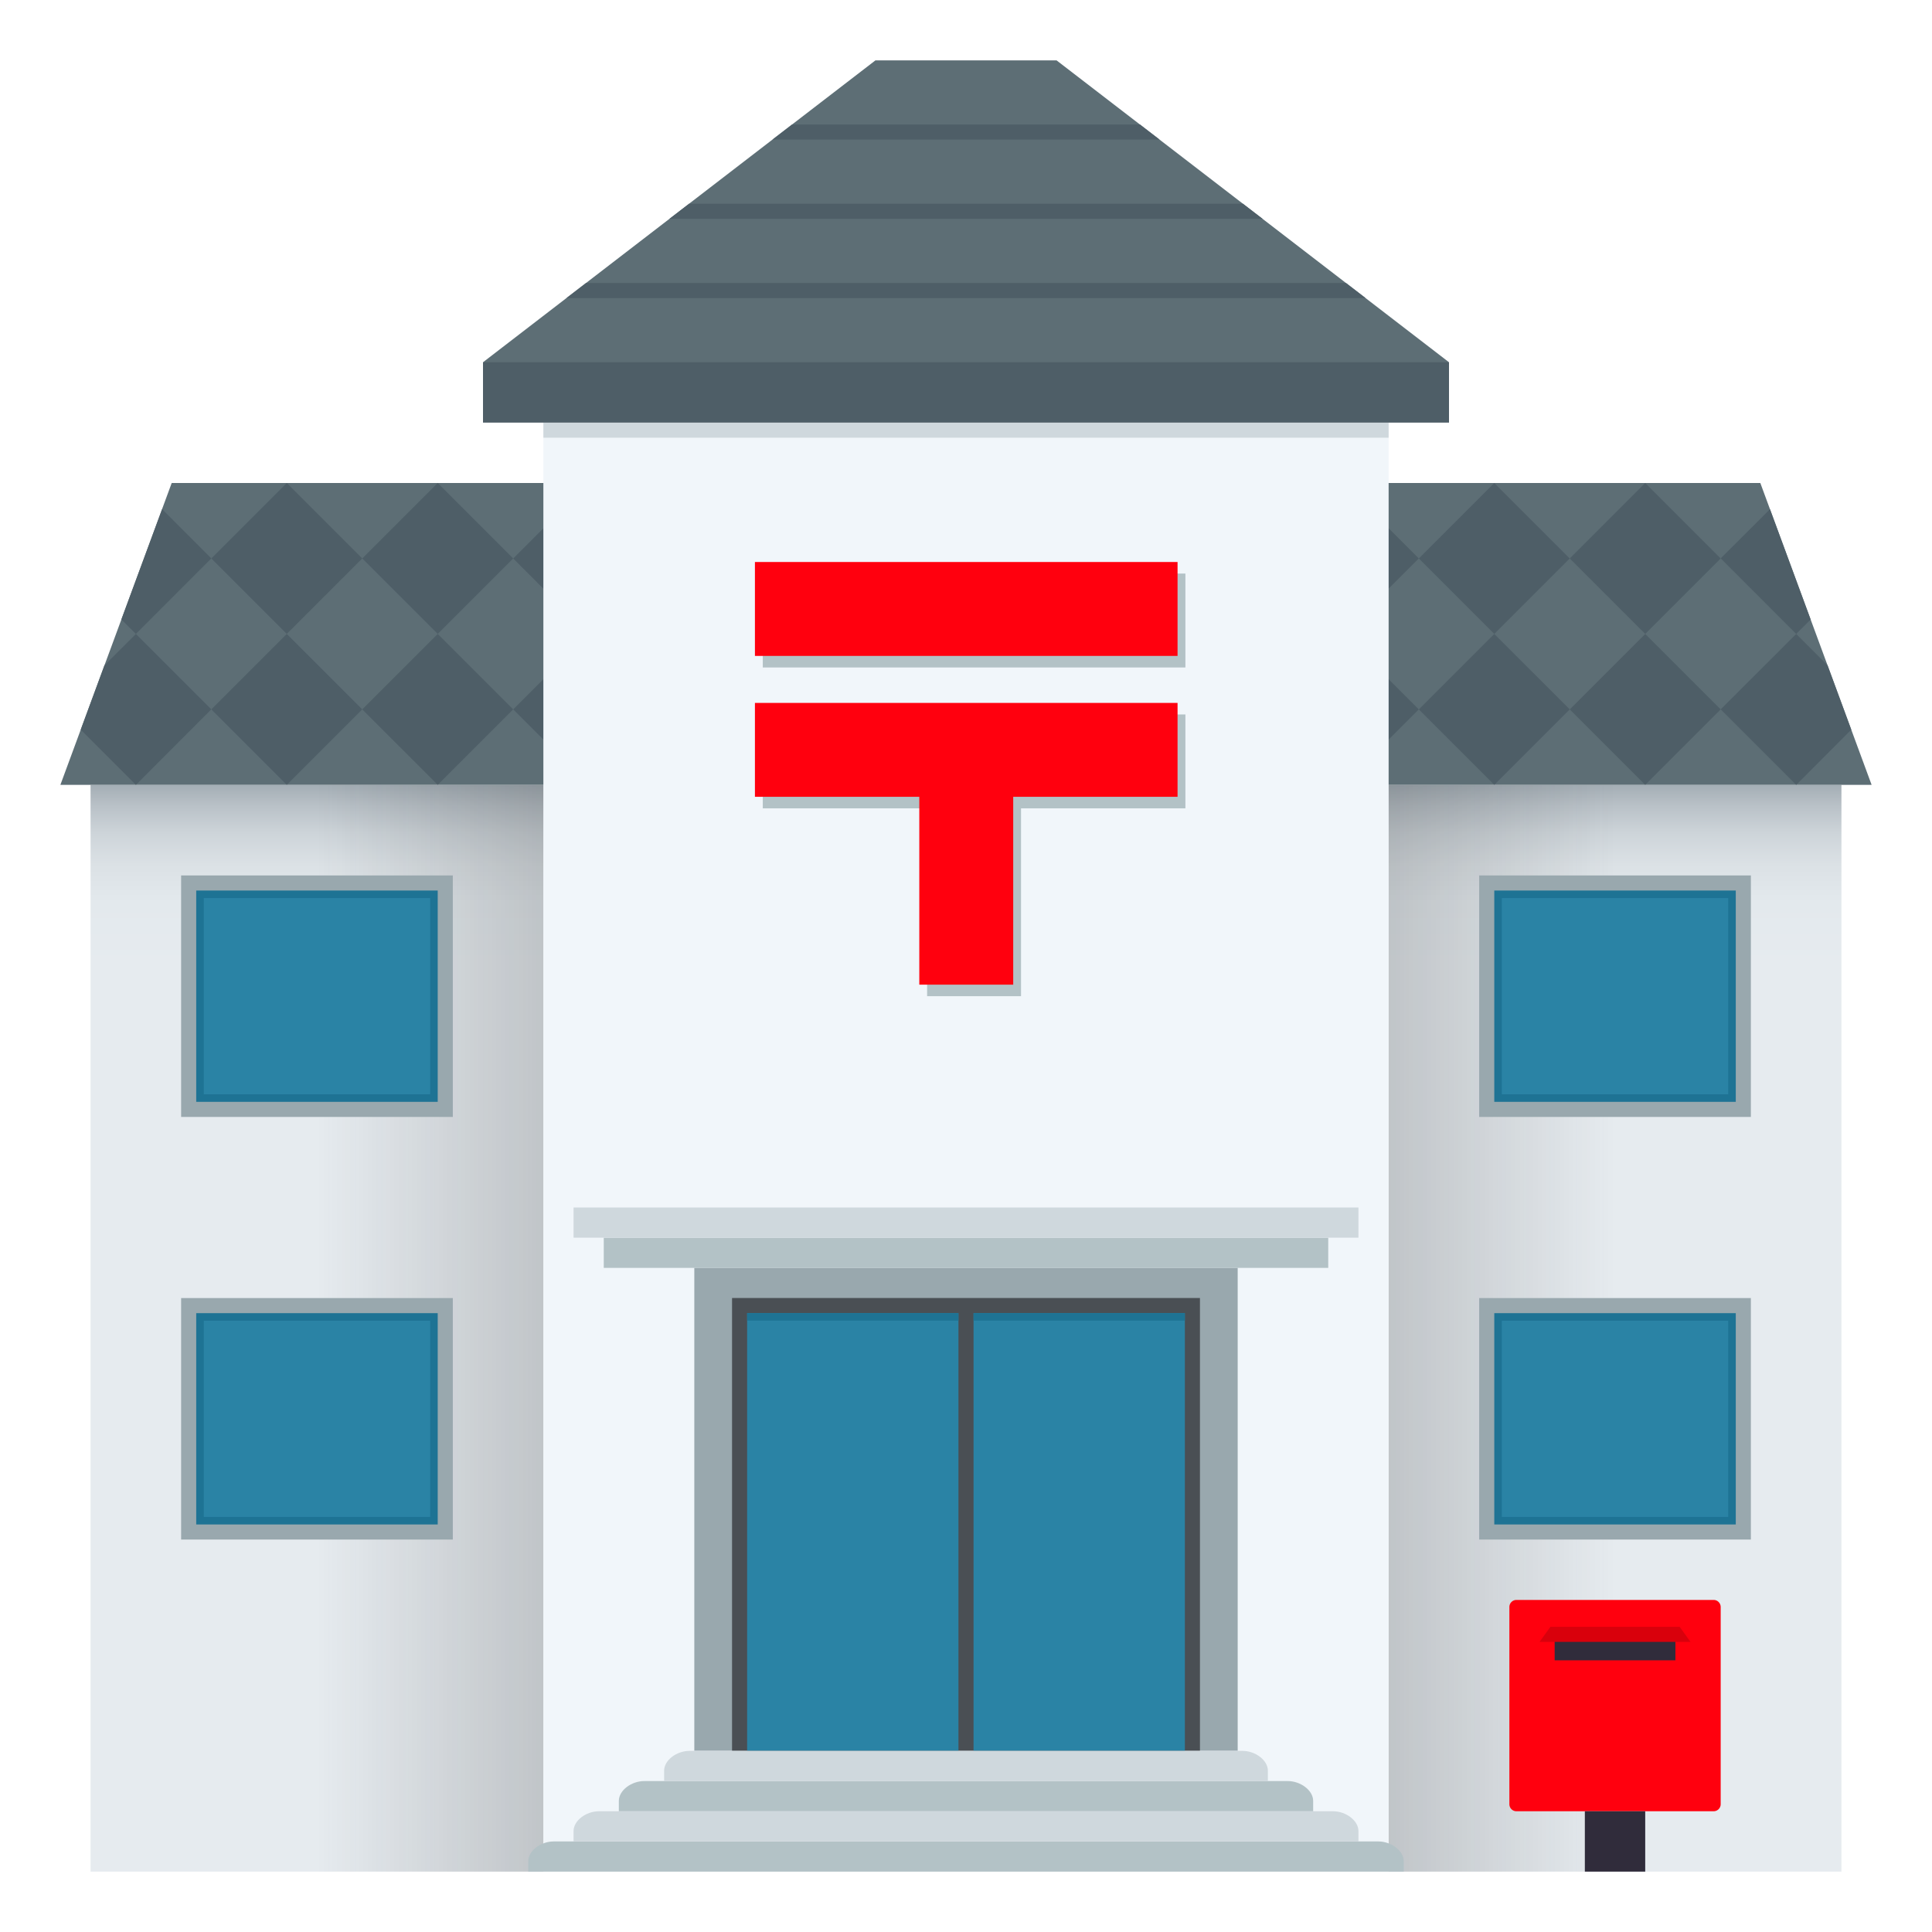 <svg xmlns="http://www.w3.org/2000/svg" xml:space="preserve" style="enable-background:new 0 0 64 64" viewBox="0 0 64 64"><linearGradient id="a" x1="32" x2="32" y1="62" y2="26" gradientUnits="userSpaceOnUse"><stop offset=".834" style="stop-color:#e6ebef"/><stop offset=".892" style="stop-color:#e3e9ed"/><stop offset=".927" style="stop-color:#dbe1e5"/><stop offset=".956" style="stop-color:#cdd4d9"/><stop offset=".981" style="stop-color:#b9c1c7"/><stop offset="1" style="stop-color:#a4aeb5"/></linearGradient><path d="M3 26h58v36H3z" style="fill:url(#a)"/><linearGradient id="b" x1="46" x2="61" y1="44" y2="44" gradientUnits="userSpaceOnUse"><stop offset="0" style="stop-color:#2b2c2e;stop-opacity:.2"/><stop offset=".071" style="stop-color:#2b2c2e;stop-opacity:.172"/><stop offset=".5" style="stop-color:#2b2c2e;stop-opacity:0"/></linearGradient><path d="M46 26h15v36H46z" style="fill:url(#b)"/><linearGradient id="c" x1="-484.516" x2="-469.516" y1="44" y2="44" gradientTransform="matrix(-1 0 0 1 -466.516 0)" gradientUnits="userSpaceOnUse"><stop offset="0" style="stop-color:#2b2c2e;stop-opacity:.2"/><stop offset=".071" style="stop-color:#2b2c2e;stop-opacity:.172"/><stop offset=".5" style="stop-color:#2b2c2e;stop-opacity:0"/></linearGradient><path d="M3 26h15v36H3z" style="fill:url(#c)"/><path d="M58.313 16H5.688L2 26h60z" style="fill:#5d6e75"/><path d="M5.37 16.867 4.021 20.52l.48.48L7 18.498zm-2.696 7.305L4.502 26 7 23.498 4.502 21 3.46 22.04z" style="fill:#4e5e67"/><path d="M7.733 16.732h3.535v3.535H7.733z" style="fill:#4e5e67" transform="rotate(-45.001 9.5 18.5)"/><path d="M7.733 21.732h3.535v3.535H7.733z" style="fill:#4e5e67" transform="rotate(-45.001 9.5 23.5)"/><path d="M12.733 16.732h3.535v3.535h-3.535z" style="fill:#4e5e67" transform="rotate(-45.001 14.5 18.5)"/><path d="M12.733 21.732h3.535v3.535h-3.535z" style="fill:#4e5e67" transform="rotate(-45.001 14.5 23.5)"/><path d="M17.733 16.732h3.535v3.535h-3.535z" style="fill:#4e5e67" transform="rotate(-45.001 19.501 18.5)"/><path d="M17.733 21.732h3.535v3.535h-3.535z" style="fill:#4e5e67" transform="rotate(-45.001 19.5 23.5)"/><path d="M22.733 16.732h3.535v3.535h-3.535z" style="fill:#302c3b" transform="rotate(-45.001 24.501 18.5)"/><path d="M22.733 21.732h3.535v3.535h-3.535z" style="fill:#302c3b" transform="rotate(-45.001 24.5 23.5)"/><path d="M27.733 16.732h3.535v3.535h-3.535z" style="fill:#302c3b" transform="rotate(-45.001 29.501 18.5)"/><path d="M27.733 21.732h3.535v3.535h-3.535z" style="fill:#302c3b" transform="rotate(-45.001 29.5 23.5)"/><path d="M32.733 16.732h3.535v3.535h-3.535z" style="fill:#302c3b" transform="rotate(-45.001 34.501 18.5)"/><path d="M32.733 21.732h3.535v3.535h-3.535z" style="fill:#302c3b" transform="rotate(-45.001 34.5 23.5)"/><path d="M37.733 16.732h3.535v3.535h-3.535z" style="fill:#302c3b" transform="rotate(-45.001 39.501 18.5)"/><path d="M37.733 21.732h3.535v3.535h-3.535z" style="fill:#302c3b" transform="rotate(-45.001 39.5 23.5)"/><path d="M42.733 16.732h3.535v3.535h-3.535z" style="fill:#4e5e67" transform="rotate(-45.001 44.501 18.5)"/><path d="M42.733 21.732h3.535v3.535h-3.535z" style="fill:#4e5e67" transform="rotate(-45.001 44.5 23.5)"/><path d="M47.733 16.732h3.535v3.535h-3.535z" style="fill:#4e5e67" transform="rotate(-45.001 49.501 18.5)"/><path d="M47.733 21.732h3.535v3.535h-3.535z" style="fill:#4e5e67" transform="rotate(-45.001 49.5 23.5)"/><path d="M52.733 16.732h3.535v3.535h-3.535z" style="fill:#4e5e67" transform="rotate(-45.001 54.501 18.5)"/><path d="M52.733 21.732h3.535v3.535h-3.535z" style="fill:#4e5e67" transform="rotate(-45.001 54.5 23.5)"/><path d="m59.98 20.522-1.347-3.654L57 18.497 59.502 21zM57 23.498 59.502 26l1.824-1.828-.787-2.135L59.502 21z" style="fill:#4e5e67"/><path d="M57 53.234v6.533a.234.234 0 0 1-.233.233h-6.533a.234.234 0 0 1-.234-.233v-6.533c0-.13.105-.234.234-.234h6.533c.128 0 .233.105.233.234z" style="fill:#ff000e"/><path d="M52.5 60h2v2h-2zm-1-6h4v1h-4z" style="fill:#302c3b"/><path d="M51.36 53.889h4.28l.36.5h-5z" style="fill:#d9000c"/><path d="M18 14h28v48H18z" style="fill:#f1f6fa"/><path d="M18 14h28v.5H18z" style="fill:#cfd8dd"/><path d="M49 43h9v8h-9z" style="fill:#99a8ae"/><path d="M49.5 43.5h8v7h-8z" style="fill:#1e7394"/><path d="M49.75 43.75h7.5v6.5h-7.5z" style="fill:#2a83a5"/><path d="M6 43h9v8H6z" style="fill:#99a8ae"/><path d="M6.5 43.5h8v7h-8z" style="fill:#1e7394"/><path d="M6.75 43.75h7.5v6.5h-7.5z" style="fill:#2a83a5"/><path d="M49 29h9v8h-9z" style="fill:#99a8ae"/><path d="M49.5 29.5h8v7h-8z" style="fill:#1e7394"/><path d="M49.75 29.75h7.5v6.5h-7.5z" style="fill:#2a83a5"/><path d="M6 29h9v8H6z" style="fill:#99a8ae"/><path d="M6.5 29.5h8v7h-8z" style="fill:#1e7394"/><path d="M6.75 29.75h7.5v6.5h-7.5z" style="fill:#2a83a5"/><path d="M23 41.998h18v16H23z" style="fill:#99a8ae"/><path d="M24.25 42.998h15.5v15h-15.5z" style="fill:#4a4f54"/><path d="M24.75 43.498h7v14.5h-7zm7.5 0h7v14.5h-7z" style="fill:#2a83a5"/><path d="M32.25 43.498h7v.25h-7zm-7.5 0h7v.25h-7z" style="fill:#1e7394"/><path d="M45.656 61H18.344c-.436 0-.844.313-.844.654V62h29v-.346c0-.34-.408-.654-.844-.654z" style="fill:#b3c2c6"/><path d="M44.156 60H19.844c-.436 0-.844.314-.844.655V61h26v-.345c0-.341-.408-.655-.844-.655z" style="fill:#cfd8dd"/><path d="M42.656 59H21.344c-.436 0-.844.314-.844.655V60h23v-.345c0-.341-.408-.655-.844-.655z" style="fill:#b3c2c6"/><path d="M41.156 58H22.844c-.436 0-.844.314-.844.655V59h20v-.345c0-.341-.408-.655-.844-.655z" style="fill:#cfd8dd"/><path d="M25.268 19h14v3.111h-14zm0 7.777h5.444V33h3.111v-6.223h5.445v-3.11h-14z" style="fill:#b3c2c6"/><path d="M25.008 18.617h14v3.111h-14zm0 7.778h5.445v6.223h3.111v-6.223h5.444v-3.11h-14z" style="fill:#ff000e"/><path d="M20 41h24v1H20z" style="fill:#b3c2c6"/><path d="M19 40h26v1H19z" style="fill:#cfd8dd"/><path d="M35 2h-6L16 12c12.943 2.163 19.057 2.163 32 0L35 2z" style="fill:#5d6e75"/><path d="M16 12h32v2H16zm2.763-2.125h26.475l-.65-.5H19.413zm3.412-2.625h19.65l-.65-.5h-18.35zm15.588-3.125H26.238l-.65.5h12.825z" style="fill:#4e5e67"/></svg>